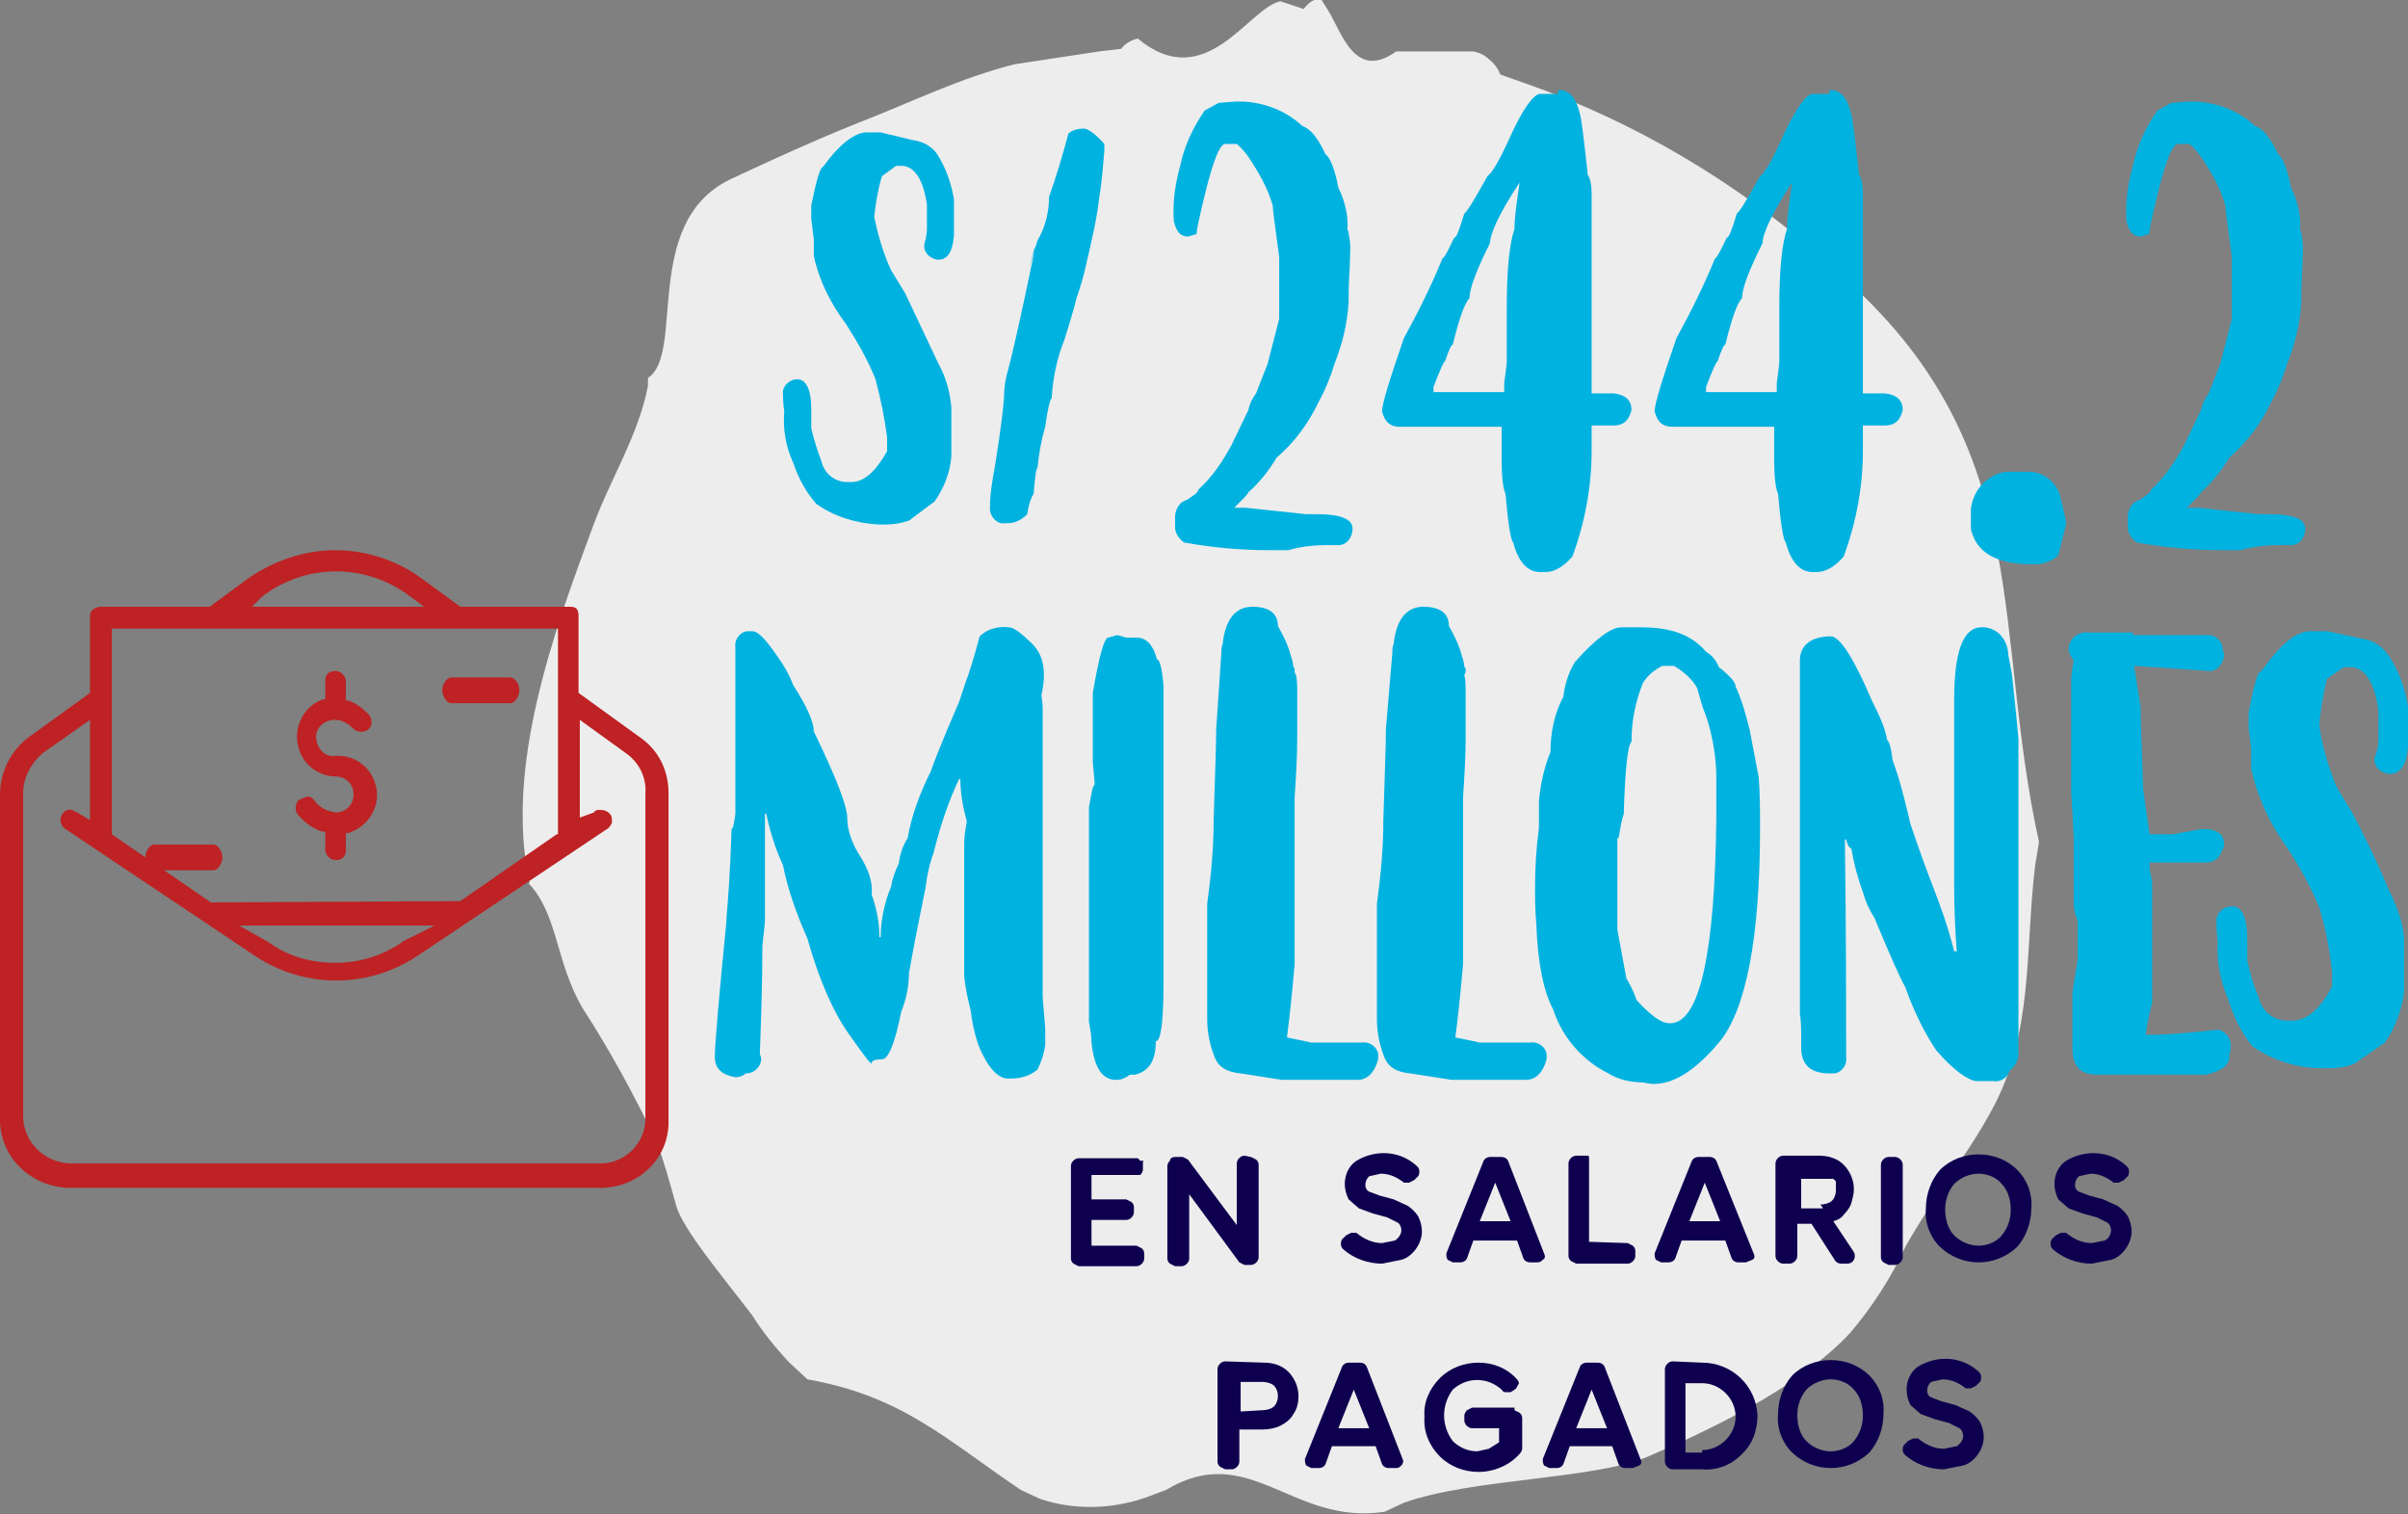 <?xml version="1.0" encoding="utf-8"?>
<!-- Generator: Adobe Illustrator 24.1.2, SVG Export Plug-In . SVG Version: 6.00 Build 0)  -->
<svg version="1.1" id="Capa_1" xmlns="http://www.w3.org/2000/svg" xmlns:xlink="http://www.w3.org/1999/xlink" x="0px" y="0px"
	 viewBox="0 0 187.3 117.8" style="enable-background:new 0 0 187.3 117.8;" xml:space="preserve">
<rect x="0" y="0" width="187.3" height="117.8" fill="#808080" stroke="none"/>
<style type="text/css">
	.st0{fill:#EDEDED;}
	.st1{fill:#BE2224;}
	.st2{fill:#0F004F;}
	.st3{fill:#00B2E0;}
</style>
<path class="st0" d="M41.1,68.7c2.3,2.4,2.1,6.1,4.2,9.7c2.2,3.4,4.1,6.9,5.8,10.5c0.5,1.3,1,3.1,1.5,4.9s3.6,5.5,5.9,8.5
	c0.8,1.3,1.8,2.5,2.8,3.6l1.5,1.4c7.4,1.3,10.8,4.7,16.6,8.6l1.5,0.7c2.7,0.9,5.6,0.8,8.2-0.1l1.6-0.6c6.5-3.9,9.8,2.8,17,1.7
	l1.5-0.7c5.3-1.9,14.8-1.8,19-3.6s11.6-5.2,15.7-9.6c1.7-2,3.2-4.3,4.3-6.7c2-3.6,4.8-7.1,6.7-10.6c3.3-6,2.6-12.5,3.4-19.1l0.3-1.8
	c-3.6-16.3-0.4-29.9-14.1-42.9c-7.4-7.2-16.3-12.8-26.1-16.2l-1.7-0.6c-0.2-0.5-0.5-0.9-0.9-1.2c-0.3-0.3-0.7-0.5-1.2-0.6h-6
	c-3.2,2.3-4.2-1.4-5.3-3.2s-0.5-0.7-0.8-0.8s-0.7,0.2-1.1,0.7l-1.8-0.6C97.1,0.6,93.8,7.4,88.5,3c-0.5,0.1-1,0.4-1.3,0.8L85.5,4
	l-6.6,1c-4.3,1.1-7.9,2.9-12,4.5S56.7,14,56.7,14c-6.8,3.4-3.4,13.5-6.3,15.4V30c-0.7,3.8-3,7.4-4.3,11c-3,8.1-6.9,18.7-4.9,27.7"/>
<path class="st1" d="M23.8,62l-0.5,0.2c-0.2,0.1-0.3,0.4-0.3,0.6c0,0.2,0,0.4,0.2,0.6c0.5,0.6,1.2,1.1,1.9,1.3h0.2v1.5
	c0.1,0.4,0.4,0.7,0.8,0.7h0.1c0.4,0,0.7-0.3,0.7-0.7l0,0v-1.4h0.2c1.6-0.5,2.6-2.2,2.1-3.8c-0.4-1.4-1.7-2.3-3.1-2.2
	c-0.8,0.1-1.4-0.5-1.5-1.3s0.5-1.4,1.3-1.5h0.2c0.5,0,1,0.3,1.4,0.7c0.3,0.3,0.9,0.3,1.2,0c0.2-0.2,0.2-0.4,0.2-0.6
	c0-0.2-0.1-0.4-0.3-0.6c-0.4-0.4-0.9-0.8-1.5-1h-0.2v-1.6c-0.1-0.4-0.4-0.7-0.8-0.7H26c-0.4,0-0.7,0.3-0.7,0.7l0,0l0,0v1.5h-0.2
	c-1.6,0.6-2.4,2.4-1.8,4c0.4,1.2,1.6,2,2.8,2c0.8,0,1.4,0.6,1.4,1.4c0,0.8-0.6,1.4-1.4,1.4l0,0c-0.7-0.1-1.3-0.4-1.7-1
	C24.2,62,24,61.9,23.8,62"/>
<path class="st1" d="M7.9,47.2c-0.4,0-0.9,0.2-0.9,0.7v6l0,0l-4.7,3.4C0.9,58.3,0,60,0,61.8v25.1c-0.1,3,2.3,5.4,5.3,5.5l0,0h41.6
	c2.9-0.1,5.2-2.4,5.1-5.3V87l0,0V61.7c0-1.8-0.8-3.4-2.3-4.4L45,53.9v-6c0-0.5-0.2-0.7-0.6-0.7h-8.6l-3-2.2
	c-1.9-1.4-4.3-2.2-6.7-2.2s-4.8,0.8-6.8,2.2l-3,2.2H7.9z M47,90.5H5.4c-2-0.1-3.6-1.7-3.6-3.7V61.7c0-1.2,0.6-2.3,1.5-3.1L7,56v7.8
	l-1-0.6L5.6,63c-0.4-0.1-0.8,0.2-0.9,0.7l0,0l0,0c0,0.3,0.1,0.6,0.4,0.8l14.8,9.9c3.8,2.5,8.7,2.5,12.5,0l14.8-9.9
	c0.2-0.1,0.3-0.3,0.4-0.5c0-0.2,0-0.5-0.1-0.6C47.3,63.1,47,63,46.7,63c-0.2,0-0.4,0-0.5,0.2l-1.1,0.4V56l3.6,2.6
	c1,0.7,1.6,1.9,1.5,3.1v25.1C50.3,88.7,48.9,90.3,47,90.5L47,90.5 M26.1,74.9c-1.9,0-3.7-0.5-5.2-1.6L18.6,72h15.2l-2.4,1.2
	C29.9,74.3,28,74.9,26.1,74.9 M16.4,70.2l-7.7-5.3v-16h34.7v16h-0.1l-7.5,5.2h-0.5 M33,47.2H19.6l0.8-0.8c3.4-2.6,8.1-2.6,11.5,0
	L33,47.2z"/>
<path class="st1" d="M35.1,52.7c-0.4,0-0.7,0.6-0.7,1s0.3,1,0.7,1h4.6c0.4,0,0.7-0.6,0.7-1s-0.3-1-0.7-1H35.1z"/>
<path class="st1" d="M12,65.7c-0.4,0-0.7,0.6-0.7,1s0.3,1,0.7,1h4.6c0.4,0,0.7-0.6,0.7-1s-0.3-1-0.7-1H12z"/>
<path class="st2" d="M88.4,91.4h-3.5v1.9h2.7l0.4,0.2c0.1,0.1,0.2,0.2,0.2,0.4v0.4c0,0.3-0.3,0.6-0.6,0.6h-2.7v2h3.5l0.4,0.2
	c0.1,0.1,0.2,0.2,0.2,0.4v0.4c0,0.3-0.3,0.6-0.6,0.6h-4.5l-0.4-0.2c-0.1-0.1-0.2-0.2-0.2-0.4v-7.2c0-0.3,0.3-0.6,0.6-0.6h4.6
	l0.2,0.2h0.2c0.1,0,0,0.1,0,0.1V91c0,0.1-0.1,0.3-0.2,0.4H88.4z"/>
<path class="st2" d="M97.3,90l0.4,0.2c0.1,0.1,0.2,0.2,0.2,0.4v7.2c0,0.3-0.3,0.6-0.6,0.6h-0.5l-0.4-0.2l-3.9-5.3v5
	c0,0.3-0.3,0.6-0.6,0.6h-0.5L91,98.3c-0.1-0.1-0.2-0.2-0.2-0.4v-7.2c0-0.2,0.1-0.3,0.2-0.4c0-0.2,0.2-0.3,0.4-0.3H92l0.4,0.2
	l3.8,5.1v-4.8c0-0.3,0.3-0.6,0.6-0.6L97.3,90L97.3,90z"/>
<path class="st2" d="M106.2,92.2c0,0.2,0.1,0.4,0.3,0.5l0.8,0.3l1.1,0.3l1.1,0.5c0.3,0.2,0.6,0.5,0.8,0.8c0.2,0.4,0.3,0.8,0.3,1.2
	c0,0.5-0.2,1-0.5,1.4s-0.7,0.7-1.1,0.8l-1.5,0.3c-1.1,0-2.2-0.4-3-1.1c-0.1-0.1-0.2-0.2-0.2-0.4c0-0.1,0-0.3,0.1-0.4l0.3-0.3
	l0.4-0.2h0.4c0.6,0.5,1.3,0.8,2,0.8l1-0.2c0.3-0.2,0.5-0.5,0.5-0.8c0-0.2-0.1-0.5-0.3-0.6l-0.8-0.4l-1.1-0.3l-1.1-0.4l-0.8-0.7
	c-0.2-0.4-0.3-0.8-0.3-1.2c0-0.7,0.3-1.4,0.9-1.8c1.5-0.9,3.4-0.8,4.7,0.4c0.1,0.1,0.2,0.2,0.2,0.4c0,0.1,0,0.3-0.1,0.4l-0.3,0.3
	l-0.4,0.2h-0.4c-0.5-0.4-1.1-0.7-1.8-0.7l-0.9,0.2C106.3,91.7,106.2,91.9,106.2,92.2z"/>
<path class="st2" d="M120.1,97.5c0.1,0.2,0.1,0.4-0.1,0.5c-0.1,0.1-0.2,0.2-0.4,0.2H119c-0.2,0-0.4-0.1-0.5-0.3l-0.5-1.4h-3.4
	l-0.5,1.4c-0.1,0.2-0.3,0.3-0.5,0.3H113l-0.4-0.2c-0.1-0.2-0.1-0.3-0.1-0.5l2.9-7.2c0.1-0.2,0.3-0.3,0.5-0.3h0.9
	c0.2,0,0.4,0.1,0.5,0.3L120.1,97.5z M115.1,95h2.4l-1.2-3L115.1,95z"/>
<path class="st2" d="M126.6,96.7l0.4,0.2c0.1,0.1,0.2,0.2,0.2,0.4v0.4c0,0.3-0.3,0.6-0.6,0.6h-4l-0.4-0.2c-0.1-0.1-0.2-0.2-0.2-0.4
	v-7.2c0-0.3,0.3-0.6,0.6-0.6h0.9c0.1,0,0.1,0.1,0.1,0.2v6.5L126.6,96.7z"/>
<path class="st2" d="M136.4,97.5c0.1,0.2,0.1,0.4-0.1,0.5l-0.5,0.2h-0.6c-0.2,0-0.4-0.1-0.5-0.3l-0.5-1.4h-3.4l-0.5,1.4
	c-0.1,0.2-0.3,0.3-0.5,0.3h-0.6l-0.4-0.2c-0.1-0.2-0.1-0.3-0.1-0.5l2.9-7.2c0.1-0.2,0.3-0.3,0.5-0.3h0.9c0.2,0,0.4,0.1,0.5,0.3
	L136.4,97.5z M131.4,95h2.4l-1.2-3L131.4,95z"/>
<path class="st2" d="M142.6,95l1.6,2.4c0.1,0.2,0.1,0.4,0,0.6s-0.3,0.3-0.5,0.3h-0.5c-0.2,0-0.4-0.1-0.5-0.3l-1.8-2.8h-1.1v2.5
	c0,0.3-0.3,0.6-0.6,0.6h-0.5c-0.3,0-0.6-0.3-0.6-0.6v-7.2c0-0.3,0.3-0.6,0.6-0.6h2.8c0.7,0,1.4,0.2,1.9,0.7s0.8,1.2,0.8,1.9
	c0,0.4-0.1,0.7-0.2,1.1c-0.1,0.3-0.3,0.6-0.6,0.9C143.2,94.8,142.9,94.9,142.6,95z M141.6,93.7c0.3,0,0.7-0.1,0.9-0.3
	c0.2-0.2,0.3-0.5,0.3-0.8v-0.7l-0.2-0.2h-2.5V94h1.7L141.6,93.7z"/>
<path class="st2" d="M147.4,90c0.3,0,0.6,0.3,0.6,0.6v7.2c0,0.3-0.3,0.6-0.6,0.6h-0.5l-0.4-0.2c-0.1-0.1-0.2-0.2-0.2-0.4v-7.2
	c0-0.3,0.3-0.6,0.6-0.6H147.4z"/>
<path class="st2" d="M153.9,89.8c1.1,0,2.2,0.4,3,1.2c0.8,0.8,1.2,1.9,1.1,3c0,1.1-0.4,2.2-1.1,3c-1.7,1.6-4.3,1.6-6,0
	c-0.8-0.8-1.2-1.9-1.1-3c0-1.1,0.4-2.2,1.1-3C151.7,90.2,152.8,89.8,153.9,89.8z M153.9,96.9c0.7,0,1.4-0.3,1.8-0.8
	c0.5-0.6,0.7-1.3,0.7-2s-0.2-1.5-0.7-2c-0.4-0.5-1.1-0.8-1.8-0.8s-1.4,0.3-1.9,0.8c-0.5,0.6-0.7,1.3-0.7,2s0.2,1.5,0.7,2
	S153.2,96.9,153.9,96.9z"/>
<path class="st2" d="M161.4,92.2c0,0.2,0.1,0.4,0.3,0.5l0.8,0.3l1.1,0.3l1.1,0.5c0.3,0.2,0.6,0.5,0.8,0.8c0.2,0.4,0.3,0.8,0.3,1.2
	c0,0.5-0.2,1-0.5,1.4s-0.7,0.7-1.1,0.8l-1.5,0.3c-1.1,0-2.2-0.4-3-1.1c-0.1-0.1-0.2-0.2-0.2-0.4c0-0.1,0-0.3,0.1-0.4l0.3-0.3
	l0.4-0.2h0.4c0.6,0.5,1.3,0.8,2,0.8l1-0.2c0.3-0.1,0.5-0.5,0.5-0.8c0-0.2-0.1-0.5-0.3-0.6l-0.8-0.4l-1.1-0.3l-1.1-0.4l-0.8-0.7
	c-0.2-0.4-0.3-0.8-0.3-1.2c0-0.7,0.3-1.4,0.9-1.8c1.5-0.9,3.4-0.8,4.7,0.4c0.1,0.1,0.2,0.2,0.2,0.4c0,0.1,0,0.3-0.1,0.4l-0.3,0.3
	l-0.4,0.2h-0.4c-0.5-0.4-1.1-0.7-1.8-0.7l-0.9,0.2C161.5,91.7,161.4,91.9,161.4,92.2z"/>
<path class="st2" d="M98.3,106c0.7,0,1.4,0.2,1.9,0.7s0.8,1.2,0.8,1.9c0,0.5-0.1,1-0.4,1.4c-0.2,0.4-0.6,0.7-1,0.9
	c-0.4,0.2-0.9,0.3-1.4,0.3h-1.8v2.5c0,0.3-0.3,0.6-0.6,0.6h-0.5l-0.4-0.2c-0.1-0.1-0.2-0.2-0.2-0.4v-7.2c0-0.3,0.3-0.6,0.6-0.6
	L98.3,106L98.3,106z M98.2,109.7c0.3,0,0.7-0.1,0.9-0.3c0.2-0.2,0.3-0.5,0.3-0.8s-0.1-0.6-0.3-0.8c-0.2-0.2-0.6-0.3-0.9-0.3h-1.7
	v2.3L98.2,109.7L98.2,109.7z"/>
<path class="st2" d="M109.1,113.5c0.1,0.2,0,0.4-0.1,0.5s-0.2,0.2-0.4,0.2H108c-0.2,0-0.4-0.1-0.5-0.3l-0.5-1.4h-3.4l-0.5,1.4
	c-0.1,0.2-0.3,0.3-0.5,0.3H102l-0.4-0.2c-0.1-0.2-0.1-0.3-0.1-0.5l2.9-7.2c0.1-0.2,0.3-0.3,0.5-0.3h0.9c0.2,0,0.4,0.1,0.5,0.3
	L109.1,113.5z M104.1,111.1h2.4l-1.2-3L104.1,111.1z"/>
<path class="st2" d="M117.8,109.7l0.4,0.2c0.1,0.1,0.2,0.2,0.2,0.4v2.4c0,0.1-0.1,0.3-0.2,0.4c-0.8,0.9-2,1.4-3.2,1.4
	c-1.1,0-2.2-0.4-3-1.2c-0.8-0.8-1.3-1.9-1.2-3.1c-0.1-1.1,0.4-2.2,1.2-3c0.8-0.8,1.9-1.2,3-1.2s2.2,0.4,3,1.3
	c0.1,0.1,0.2,0.3,0.1,0.4s-0.1,0.3-0.3,0.4l-0.3,0.2h-0.4c-0.2,0-0.2-0.1-0.3-0.2c-1.1-1-2.7-1-3.8,0l0,0c-0.9,1.2-0.9,2.8,0,4
	c0.5,0.5,1.2,0.8,1.9,0.8l0.9-0.2l0.8-0.5v-1.1h-2.1c-0.3,0-0.6-0.3-0.6-0.6v-0.4c0-0.1,0.1-0.3,0.2-0.4l0.4-0.2h3.3V109.7z"/>
<path class="st2" d="M127.6,113.5c0.1,0.2,0.1,0.4-0.1,0.5l-0.5,0.2h-0.6c-0.2,0-0.4-0.1-0.5-0.3l-0.5-1.4h-3.3l-0.5,1.4
	c-0.1,0.2-0.3,0.3-0.5,0.3h-0.6l-0.4-0.2c-0.1-0.2-0.1-0.3-0.1-0.5l2.9-7.2c0.1-0.2,0.3-0.3,0.5-0.3h0.9c0.2,0,0.4,0.1,0.5,0.3
	L127.6,113.5z M122.6,111.1h2.4l-1.2-3L122.6,111.1z"/>
<path class="st2" d="M132.4,106c2.3,0,4.2,1.8,4.3,4.1c0,1.2-0.4,2.3-1.3,3.1c-0.8,0.8-1.9,1.2-3,1.1h-2.3c-0.3,0-0.6-0.3-0.6-0.6
	v-7.2c0-0.3,0.3-0.6,0.6-0.6L132.4,106L132.4,106z M132.4,112.8c1.4,0,2.6-1.2,2.6-2.6s-1.2-2.6-2.6-2.6h-1.3v5.4h1.3V112.8z"/>
<path class="st2" d="M142.4,105.8c1.1,0,2.2,0.4,3,1.2c0.8,0.8,1.2,1.9,1.1,3c0,1.1-0.4,2.2-1.1,3c-1.7,1.6-4.3,1.6-6,0
	c-0.8-0.8-1.2-1.9-1.1-3c0-1.1,0.4-2.2,1.1-3C140.2,106.2,141.3,105.8,142.4,105.8z M142.4,112.9c0.7,0,1.4-0.3,1.8-0.8
	c0.5-0.6,0.7-1.3,0.7-2s-0.2-1.5-0.7-2c-0.4-0.5-1.1-0.8-1.8-0.8s-1.4,0.3-1.9,0.8c-0.5,0.6-0.7,1.3-0.7,2s0.2,1.5,0.7,2
	S141.7,112.9,142.4,112.9z"/>
<path class="st2" d="M149.9,108.2c0,0.2,0.1,0.4,0.3,0.5l0.8,0.3l1.1,0.3l1.1,0.5c0.3,0.2,0.6,0.5,0.8,0.8c0.2,0.4,0.3,0.8,0.3,1.2
	c0,0.5-0.2,1-0.5,1.4s-0.7,0.7-1.1,0.8l-1.5,0.3c-1.1,0-2.2-0.4-3-1.1c-0.1-0.1-0.2-0.2-0.2-0.4c0-0.1,0-0.3,0.1-0.4l0.3-0.3
	l0.4-0.2h0.4c0.6,0.5,1.3,0.8,2,0.8l1-0.2c0.3-0.2,0.5-0.5,0.5-0.8c0-0.2-0.1-0.5-0.3-0.6l-0.8-0.4l-1.1-0.3l-1.1-0.4l-0.8-0.7
	c-0.2-0.4-0.3-0.8-0.3-1.2c0-0.7,0.3-1.4,0.9-1.8c1.5-0.9,3.4-0.8,4.7,0.4c0.1,0.1,0.2,0.2,0.2,0.4c0,0.1,0,0.3-0.1,0.4l-0.3,0.3
	l-0.4,0.2h-0.4c-0.5-0.4-1.1-0.7-1.8-0.7l-0.9,0.2C150,107.7,149.9,107.9,149.9,108.2z"/>
<path class="st3" d="M57.2,58.4v-8c-0.1-0.6,0.3-1.2,0.9-1.3h0.1h0.3c0.5,0,1.1,0.7,2,2c0.5,0.7,0.9,1.4,1.2,2.2
	c1.1,1.7,1.6,2.9,1.6,3.6c1.7,3.5,2.6,5.8,2.6,6.7c0,0.9,0.3,1.9,1,3c0.7,1.1,1,2.1,0.9,3c0.4,1.1,0.6,2.2,0.6,3.3h0.1
	c0-1.3,0.3-2.7,0.8-3.9c0.1-0.6,0.3-1.2,0.6-1.8c0.1-0.7,0.3-1.4,0.7-2c0.3-1.8,1-3.6,1.8-5.2c0.2-0.6,0.9-2.4,2.2-5.4l0.5-1.5
	c0.2-0.5,0.6-1.7,1.1-3.6c0.6-0.6,1.5-0.8,2.3-0.7c0.3,0,0.9,0.4,1.8,1.3c0.9,0.9,1.1,2.2,0.7,4c0.1,0.5,0.1,0.9,0.1,1.4v22
	c0.1,1.5,0.2,2.3,0.2,2.5v1.3c-0.1,0.7-0.3,1.3-0.6,1.9c-0.6,0.5-1.3,0.7-2.1,0.7h-0.2c-0.8,0-1.6-0.9-2.3-2.6
	c-0.3-0.9-0.5-1.8-0.6-2.7c-0.2-0.8-0.4-1.7-0.5-2.6V65.6c0-0.6,0.1-1.1,0.2-1.7c-0.3-1.1-0.5-2.2-0.5-3.3h-0.1
	c-0.9,1.9-1.5,3.8-2,5.8c-0.3,0.8-0.5,1.7-0.6,2.6l-0.8,4l-0.5,2.7c0,1-0.2,2-0.6,3c-0.5,2.5-1,3.7-1.5,3.7s-0.8,0.1-0.8,0.3
	s-0.6-0.6-1.8-2.3c-1.2-1.7-2.3-4.2-3.2-7.4c-0.8-1.8-1.5-3.7-1.9-5.7c-0.6-1.3-1-2.6-1.3-4h-0.1v8.3c0,0.3-0.1,0.9-0.2,2
	c0,2.9-0.1,5.7-0.2,8.4c0.1,0.2,0.1,0.3,0.1,0.5c-0.1,0.6-0.6,1-1.2,1l0,0c-0.2,0.2-0.5,0.3-0.8,0.3c-1.1-0.2-1.6-0.7-1.6-1.6
	s0.3-4.4,0.9-10.5v-0.2c0.1-1.2,0.3-3.5,0.4-7c0.1,0,0.2-0.4,0.3-1.2V60C57.2,59.5,57.2,58.9,57.2,58.4z"/>
<path class="st3" d="M86.9,49.4l0.7,0.2h0.8c0.8,0,1.3,0.6,1.6,1.7c0.2,0,0.4,0.7,0.5,2.1v23c0,3.1-0.2,4.6-0.6,4.6
	c0,1.5-0.5,2.3-1.6,2.6h-0.4l0,0c-0.3,0.2-0.6,0.4-1,0.4h-0.1c-1.1,0-1.7-1-1.9-2.9c0-0.5-0.1-1.1-0.2-1.6V62.8
	c0.2-1.1,0.3-1.7,0.4-1.7s0-0.6-0.1-1.8v-5.4c0.5-2.9,0.9-4.3,1.2-4.3L86.9,49.4z"/>
<path class="st3" d="M100.8,52.5c0.1,0.4,0.1,0.9,0.1,1.3v3.6c0,1.5-0.1,3.1-0.2,4.6v13c-0.2,2.3-0.4,4.2-0.6,5.7l1.9,0.4h3.9
	c0.6-0.1,1.2,0.3,1.3,0.9c0,0.1,0,0.3,0,0.4c-0.3,1.1-0.9,1.6-1.6,1.6h-5.9l-3.2-0.5c-1.1-0.1-1.7-0.5-2-1.2c-0.4-1-0.6-2-0.6-3v-9
	c0.3-2.2,0.5-4.3,0.5-6.5c0.1-3.4,0.2-5.8,0.2-7.1l0.4-5.9c0-0.2,0-0.5,0.1-0.7c0.2-1.9,1-2.9,2.3-2.9s2,0.5,2,1.5
	c0.4,0.7,0.8,1.5,1,2.3l0,0c0.1,0.3,0.2,0.6,0.2,0.9c0.1,0,0.1,0.1,0.1,0.4L100.8,52.5z"/>
<path class="st3" d="M113.9,52.5c0.1,0.4,0.1,0.9,0.1,1.3v3.6c0,1.5-0.1,3.1-0.2,4.6v13c-0.2,2.3-0.4,4.2-0.6,5.7l1.9,0.4h3.9
	c0.6-0.1,1.2,0.3,1.3,0.9c0,0.1,0,0.3,0,0.4c-0.3,1.1-0.9,1.6-1.6,1.6h-5.8l-3.2-0.5c-1.1-0.1-1.7-0.5-2-1.2c-0.4-1-0.6-2-0.6-3v-9
	c0.3-2.2,0.5-4.3,0.5-6.5c0.1-3.4,0.2-5.8,0.2-7.1l0.5-5.9c0-0.2,0-0.5,0.1-0.7c0.2-1.9,1-2.9,2.3-2.9s2,0.5,2,1.5
	c0.4,0.7,0.8,1.5,1,2.3l0,0c0.1,0.3,0.2,0.6,0.2,0.9c0.1,0,0.1,0.1,0.1,0.4L113.9,52.5z"/>
<path class="st3" d="M126.1,48.8h1.6c2.3,0,3.9,0.6,5,1.9c0.5,0.3,0.8,0.7,1,1.2c0.9,0.7,1.3,1.2,1.3,1.5c0.5,1.1,0.8,2.2,1.1,3.4
	l0.7,3.7c0.1,1.3,0.1,2.6,0.1,3.9c0,8.6-1.1,14.2-3.2,16.7s-4.1,3.6-5.9,3.1c-0.9,0-1.9-0.2-2.7-0.7c-2-1-3.6-2.8-4.3-5
	c-0.7-1.3-1.2-3.5-1.3-6.6c-0.1-1.1-0.1-2-0.1-2.9c0-1.5,0.1-3.1,0.3-4.6v-2c0.1-1.3,0.4-2.7,0.9-3.9c0-1.5,0.3-3,1-4.3
	c0.1-0.9,0.4-1.9,0.9-2.7C124.1,49.7,125.3,48.8,126.1,48.8z M125.8,65.2v7.1l0.7,3.8c0.3,0.5,0.6,1.1,0.8,1.7
	c1.1,1.2,1.9,1.8,2.6,1.8c2.3,0,3.5-5.4,3.6-16.1v-3c0-1.6-0.3-3.3-0.8-4.8c-0.3-0.7-0.5-1.5-0.7-2.2c-0.4-0.7-1.1-1.3-1.8-1.7h-0.9
	c-0.6,0.3-1.1,0.7-1.5,1.3c-0.6,1.5-0.9,3-0.9,4.6c-0.3,0.3-0.5,2.2-0.6,5.6c-0.2,0.6-0.3,1.3-0.4,1.9H125.8z"/>
<path class="st3" d="M154,48.8c1.2-0.1,2.1,0.8,2.2,2v0.1l0,0l0.3,1.6c0.1,1.1,0.3,2.7,0.5,5V82c0,0.5-0.3,1-0.7,1.3
	c-0.1,0.5-0.7,0.9-1.2,0.8h-1.4c-0.7-0.1-1.8-0.9-3.1-2.4c-1-1.5-1.8-3.2-2.4-4.9c-0.4-0.7-1.2-2.5-2.4-5.4c-0.4-0.6-0.7-1.3-0.9-2
	c-0.4-1.1-0.7-2.2-0.9-3.4c-0.1,0-0.3-0.2-0.4-0.7h-0.1c0.1,7.6,0.1,13.2,0.1,16.7v0.2c0.1,0.6-0.3,1.2-0.9,1.3h-0.1h-0.3
	c-1.5,0-2.2-0.7-2.2-2s0-2.2-0.1-2.6V51.4c0-1.1,0.7-1.8,2.2-1.9h0.2c0.7,0,1.8,1.7,3.2,5c0.5,1,1,2,1.2,3.1c0.1,0,0.3,0.5,0.4,1.5
	c0.6,1.6,1,3.3,1.4,5c0.7,2.1,1.3,3.7,1.8,5s1.1,2.9,1.6,4.9h0.2c-0.1-1.4-0.2-3.1-0.2-5V54.4C152,50.7,152.7,48.9,154,48.8z"/>
<path class="st3" d="M165.9,49.4h6c0.6,0.1,1,0.6,1,1.2l0,0c0.1,0.2,0.1,0.3,0.1,0.5c-0.2,0.7-0.6,1.1-1.1,1.1l-5.9-0.4l0.5,3.2
	c0,1.1,0.1,3.3,0.2,6.4l0.5,3.5h1.8l2.2-0.4h0.5c0.9,0.1,1.3,0.5,1.3,1.2c0,0.2-0.1,0.4-0.2,0.5c-0.1,0.5-0.6,0.9-1.2,0.9h-4.4v0.5
	l0.2,1V78c-0.2,0.8-0.4,1.7-0.5,2.5c1.9,0,3.7-0.2,5.6-0.4c0.6,0.1,1.1,0.7,1,1.4c0,0.2,0,0.3-0.1,0.5v0.2c0,0.7-0.6,1.1-1.8,1.4
	h-8.5c-1.3,0-1.9-0.7-1.9-2v-4.4l0.4-2.5v-3.1c-0.2-0.4-0.3-0.9-0.3-1.4v-5c-0.1-2.2-0.2-3.4-0.2-3.7V53c0-0.5,0.1-1.1,0.2-1.6
	c-0.2-0.3-0.4-0.6-0.4-1c0.1-0.8,0.8-1.3,1.6-1.2l0,0h3.4L165.9,49.4z"/>
<path class="st3" d="M179.7,49.1h1.3l2.8,0.6c0.8,0.1,1.5,0.6,2,1.3c0.8,1.2,1.3,2.6,1.5,4v3.1c-0.1,1.4-0.6,2.1-1.4,2.1h-0.1
	c-0.7-0.1-1.2-0.6-1.1-1.3l0,0l0,0c0.2-0.4,0.3-0.9,0.3-1.4v-2.2c-0.3-2.3-1.1-3.4-2.2-3.4h-0.5l-1.3,0.9c-0.3,1.2-0.5,2.4-0.6,3.6
	c0.2,1.6,0.7,3.2,1.3,4.7c0.4,0.7,0.8,1.4,1.2,2c0.8,1.5,1.8,3.5,2.9,6.1c0.6,1.2,1.1,2.5,1.2,3.8v4.2c-0.2,1.4-0.7,2.8-1.5,3.9
	l-2.3,1.6c-0.6,0.3-1.3,0.4-2,0.4h-0.6c-1.9,0-3.8-0.6-5.4-1.7c-0.9-1.1-1.5-2.4-1.9-3.7c-0.6-1.4-0.9-2.9-0.8-4.4
	c-0.1-0.8-0.1-1.4-0.1-1.8c0.1-0.6,0.6-1,1.2-1c0.8,0,1.2,0.9,1.2,2.6v1.6c0.2,1,0.5,2,0.9,2.9c0.2,1,1.1,1.8,2.2,1.8h0.4
	c1.1,0,2.2-0.9,3.1-2.7v-1.1c-0.2-1.7-0.5-3.4-1-5c-0.7-1.7-1.6-3.3-2.6-4.8c-1.3-1.8-2.2-3.8-2.7-6v-1.5c-0.1-1.1-0.2-1.6-0.2-1.7
	v-1.1c0.4-2.2,0.7-3.3,1-3.3C177.4,50.1,178.6,49.1,179.7,49.1z"/>
<path class="st3" d="M67.4,10.3h1.1l2.5,0.6c0.8,0.1,1.5,0.5,1.9,1.1c0.7,1.1,1.1,2.3,1.3,3.5v2.8c-0.1,1.3-0.5,1.9-1.2,1.9h-0.1
	c-0.6-0.1-1.1-0.6-1-1.2l0,0l0,0c0.1-0.4,0.2-0.8,0.2-1.2v-1.9c-0.3-2-1-3-2-3h-0.4l-1.1,0.8c-0.3,1-0.5,2.1-0.6,3.2
	c0.3,1.4,0.7,2.8,1.3,4.1l1.1,1.8l2.6,5.5c0.6,1.1,0.9,2.2,1,3.4v3.8c-0.1,1.3-0.6,2.5-1.3,3.5l-2,1.5c-0.6,0.2-1.2,0.3-1.8,0.3
	h-0.6c-1.7-0.1-3.4-0.6-4.8-1.6c-0.8-0.9-1.4-2-1.8-3.2c-0.6-1.3-0.8-2.6-0.7-4c-0.1-0.7-0.1-1.3-0.1-1.6c0.1-0.5,0.6-0.9,1.1-0.9
	c0.7,0,1.1,0.8,1.1,2.3v1.5c0.2,0.9,0.5,1.8,0.8,2.6c0.2,0.9,1,1.6,2,1.6h0.3c1,0,1.9-0.8,2.8-2.4V34c-0.2-1.5-0.5-3-0.9-4.5
	c-0.6-1.5-1.4-2.9-2.3-4.3c-1.2-1.6-2.1-3.4-2.5-5.3v-1.3c-0.1-0.9-0.2-1.5-0.2-1.6v-1c0.4-2,0.7-3,0.9-3
	C65.3,11.2,66.5,10.3,67.4,10.3z"/>
<path class="st3" d="M84.3,10c0.3,0,0.9,0.4,1.6,1.2v0.5c-0.1,1.2-0.2,2.5-0.4,3.7c-0.2,1.7-0.6,3.4-1,5.1c-0.2,1-0.5,1.9-0.8,2.8
	c0,0.1-0.3,1.2-0.9,3.1c-0.6,1.5-0.9,3-1,4.6c-0.1,0-0.3,0.7-0.5,2.2c-0.3,1-0.5,2.1-0.6,3.2c-0.1,0-0.2,0.7-0.3,2
	c-0.3,0.5-0.4,1-0.5,1.6c-0.4,0.4-0.9,0.7-1.5,0.7h-0.2c-0.6,0.1-1.1-0.4-1.2-1c0-0.1,0-0.1,0-0.2c0-1.1,0.2-2.2,0.4-3.3
	c0.5-3.1,0.7-5,0.7-5.5s0.1-1.2,0.3-1.9c0.2-0.7,0.7-2.8,1.4-6.1s0.9-4.3,0.5-2.8S80,21,80.7,18.7c0.6-1,0.9-2.2,0.9-3.4
	c0.5-1.4,1-3,1.5-4.9C83.4,10.1,83.9,10,84.3,10z"/>
<path class="st3" d="M96.1,7.9h0.6c1.7,0.1,3.3,0.7,4.6,1.9c0.6,0.2,1.2,0.9,1.8,2.2c0.3,0.2,0.7,1,1,2.6c0.5,1,0.8,2.2,0.7,3.3
	c0.1,0,0.1,0.3,0.2,0.9s-0.1,2.9-0.1,4.1v0.6c-0.1,1.7-0.5,3.3-1.1,4.8c-0.3,1-0.7,2-1.2,2.9c-0.8,1.7-1.9,3.2-3.3,4.4
	c-0.6,1-1.3,1.9-2.2,2.7c0,0.1-0.4,0.5-1.1,1.2h0.9l4.7,0.5h0.8l0,0h0.1l0,0c1.8,0,2.7,0.4,2.7,1.1v0.2c-0.1,0.7-0.6,1.2-1.3,1.1
	l0,0h-0.5c-1.1,0-2.2,0.1-3.2,0.4h-1.4c-2.3,0-4.5-0.2-6.7-0.6c-0.4-0.3-0.7-0.7-0.7-1.2v-0.8c0-0.6,0.4-1.2,0.9-1.3
	c0.6-0.4,0.9-0.6,0.9-0.8c1.1-1,1.9-2.2,2.6-3.5l1.3-2.7c0.1-0.5,0.3-0.9,0.6-1.3c0.3-0.8,0.6-1.5,0.9-2.3l0.9-3.5V20
	c-0.3-2.3-0.5-3.6-0.5-4c-0.4-1.4-1.1-2.6-1.9-3.8c-0.5-0.7-0.9-1-0.9-1h-0.9c-0.4,0-0.9,1.2-1.5,3.6s-0.8,3.5-0.7,3.4l-0.7,0.2
	c-0.6,0-0.9-0.4-1.1-1.2c-0.1-1.4,0.1-2.9,0.5-4.3c0.3-1.5,1-3,1.9-4.3L94.8,8L96.1,7.9z"/>
<path class="st3" d="M170.2,7.9h0.6c1.7,0.1,3.3,0.7,4.6,1.9c0.6,0.2,1.2,0.9,1.8,2.2c0.3,0.2,0.7,1,1,2.6c0.5,1,0.8,2.2,0.7,3.3
	c0.1,0,0.1,0.3,0.2,0.9c0.1,0.6-0.1,2.9-0.1,4.1v0.6c-0.1,1.7-0.5,3.3-1.1,4.8c-0.3,1-0.7,2-1.2,2.9c-0.8,1.7-1.9,3.2-3.3,4.4
	c-0.6,1-1.3,1.9-2.2,2.7c0,0.1-0.4,0.5-1.1,1.2h0.9l4.7,0.5h0.8l0,0h0.1l0,0c1.8,0,2.7,0.4,2.7,1.1v0.2c-0.1,0.7-0.6,1.2-1.3,1.1
	l0,0h-0.5c-1.1,0-2.2,0.1-3.2,0.4h-1.4c-2.3,0-4.5-0.2-6.7-0.6c-0.4-0.3-0.7-0.7-0.7-1.2v-0.8c0-0.6,0.4-1.2,0.9-1.3
	c0.6-0.4,0.9-0.6,0.9-0.8c1.1-1,1.9-2.2,2.6-3.5l1.3-2.7c0.1-0.5,0.3-0.9,0.6-1.3c0.3-0.8,0.6-1.5,0.9-2.3l0.9-3.5V20
	c-0.3-2.3-0.5-3.6-0.5-4c-0.4-1.4-1.1-2.6-1.9-3.8c-0.5-0.7-0.9-1-0.9-1h-0.9c-0.4,0-0.9,1.2-1.5,3.6c-0.6,2.4-0.8,3.5-0.7,3.4
	l-0.7,0.2c-0.6,0-0.9-0.4-1.1-1.2c-0.1-1.4,0.1-2.9,0.5-4.3c0.3-1.5,1-3,1.9-4.3l1.1-0.6L170.2,7.9z"/>
<path class="st3" d="M156.2,36.7h1.6c1.1,0,2,0.7,2.4,1.7l0.5,2.1v0.3l-0.6,2.4c-0.4,0.4-1,0.6-1.5,0.7h-0.5c-2.6,0-4.2-0.8-4.7-2.4
	c-0.1-0.2-0.1-0.4-0.1-0.7v-1.2c0.1-1,0.7-2,1.6-2.5C155.2,36.9,155.7,36.7,156.2,36.7z"/>
<g>
	<path class="st3" d="M121.2,7c0.9,0,1.4,0.6,1.7,1.9c0.1,0.3,0.3,1.9,0.6,4.7c0.2,0.3,0.3,0.8,0.3,1.4v15.6h1.7
		c0.9,0.1,1.4,0.5,1.4,1.3c-0.2,0.8-0.6,1.2-1.4,1.2h-1.7v2c0,2.7-0.5,5.5-1.5,8.2c-0.7,0.8-1.4,1.2-2.1,1.2h-0.4
		c-1,0-1.7-0.8-2.1-2.3c-0.2-0.2-0.4-1.5-0.6-3.8c-0.2-0.4-0.3-1.4-0.3-2.7v-2.5h-7.9c-0.8,0-1.2-0.4-1.4-1.2c0-0.6,0.6-2.5,1.7-5.7
		c1.1-2,2.1-4,3-6.2c0.1,0,0.4-0.5,0.9-1.6c0.2,0,0.4-0.6,0.8-1.9c0.2-0.1,0.8-1.1,1.8-2.9c0.4-0.3,0.9-1.2,1.6-2.7
		c1.1-2.5,2-3.7,2.5-3.7H121.2z M118.2,14.2c-1.6,2.4-2.3,4-2.3,4.7c-1,2-1.6,3.5-1.6,4.3c-0.4,0.4-0.8,1.6-1.3,3.6
		c-0.1,0-0.3,0.4-0.6,1.3c-0.1,0-0.4,0.7-0.9,2v0.4h5.5v-0.7c0-0.1,0.1-0.6,0.2-1.6v-4.3c0-2.9,0.2-4.9,0.6-6.1
		C117.8,16.8,118,15.6,118.2,14.2L118.2,14.2L118.2,14.2z"/>
	<path class="st3" d="M142.3,7c0.9,0,1.4,0.6,1.7,1.9c0.1,0.3,0.3,1.9,0.6,4.7c0.2,0.3,0.3,0.8,0.3,1.4v15.6h1.7
		c0.9,0.1,1.4,0.5,1.4,1.3c-0.2,0.8-0.6,1.2-1.4,1.2h-1.7v2c0,2.7-0.5,5.5-1.5,8.2c-0.7,0.8-1.4,1.2-2.1,1.2H141
		c-1,0-1.7-0.8-2.1-2.3c-0.2-0.2-0.4-1.5-0.6-3.8c-0.2-0.4-0.3-1.4-0.3-2.7v-2.5h-7.9c-0.8,0-1.2-0.4-1.4-1.2c0-0.6,0.6-2.5,1.7-5.7
		c1.1-2,2.1-4,3-6.2c0.1,0,0.4-0.5,0.9-1.6c0.2,0,0.4-0.6,0.8-1.9c0.2-0.1,0.8-1.1,1.8-2.9c0.4-0.3,0.9-1.2,1.6-2.7
		c1.1-2.5,2-3.7,2.5-3.7H142.3z M139.4,14.2c-1.6,2.4-2.3,4-2.3,4.7c-1,2-1.6,3.5-1.6,4.3c-0.4,0.4-0.8,1.6-1.3,3.6
		c-0.1,0-0.3,0.4-0.6,1.3c-0.1,0-0.4,0.7-0.9,2v0.4h5.5v-0.7c0-0.1,0.1-0.6,0.2-1.6v-4.3c0-2.9,0.2-4.9,0.6-6.1
		C139,16.8,139.2,15.6,139.4,14.2L139.4,14.2L139.4,14.2z"/>
</g>
</svg>
